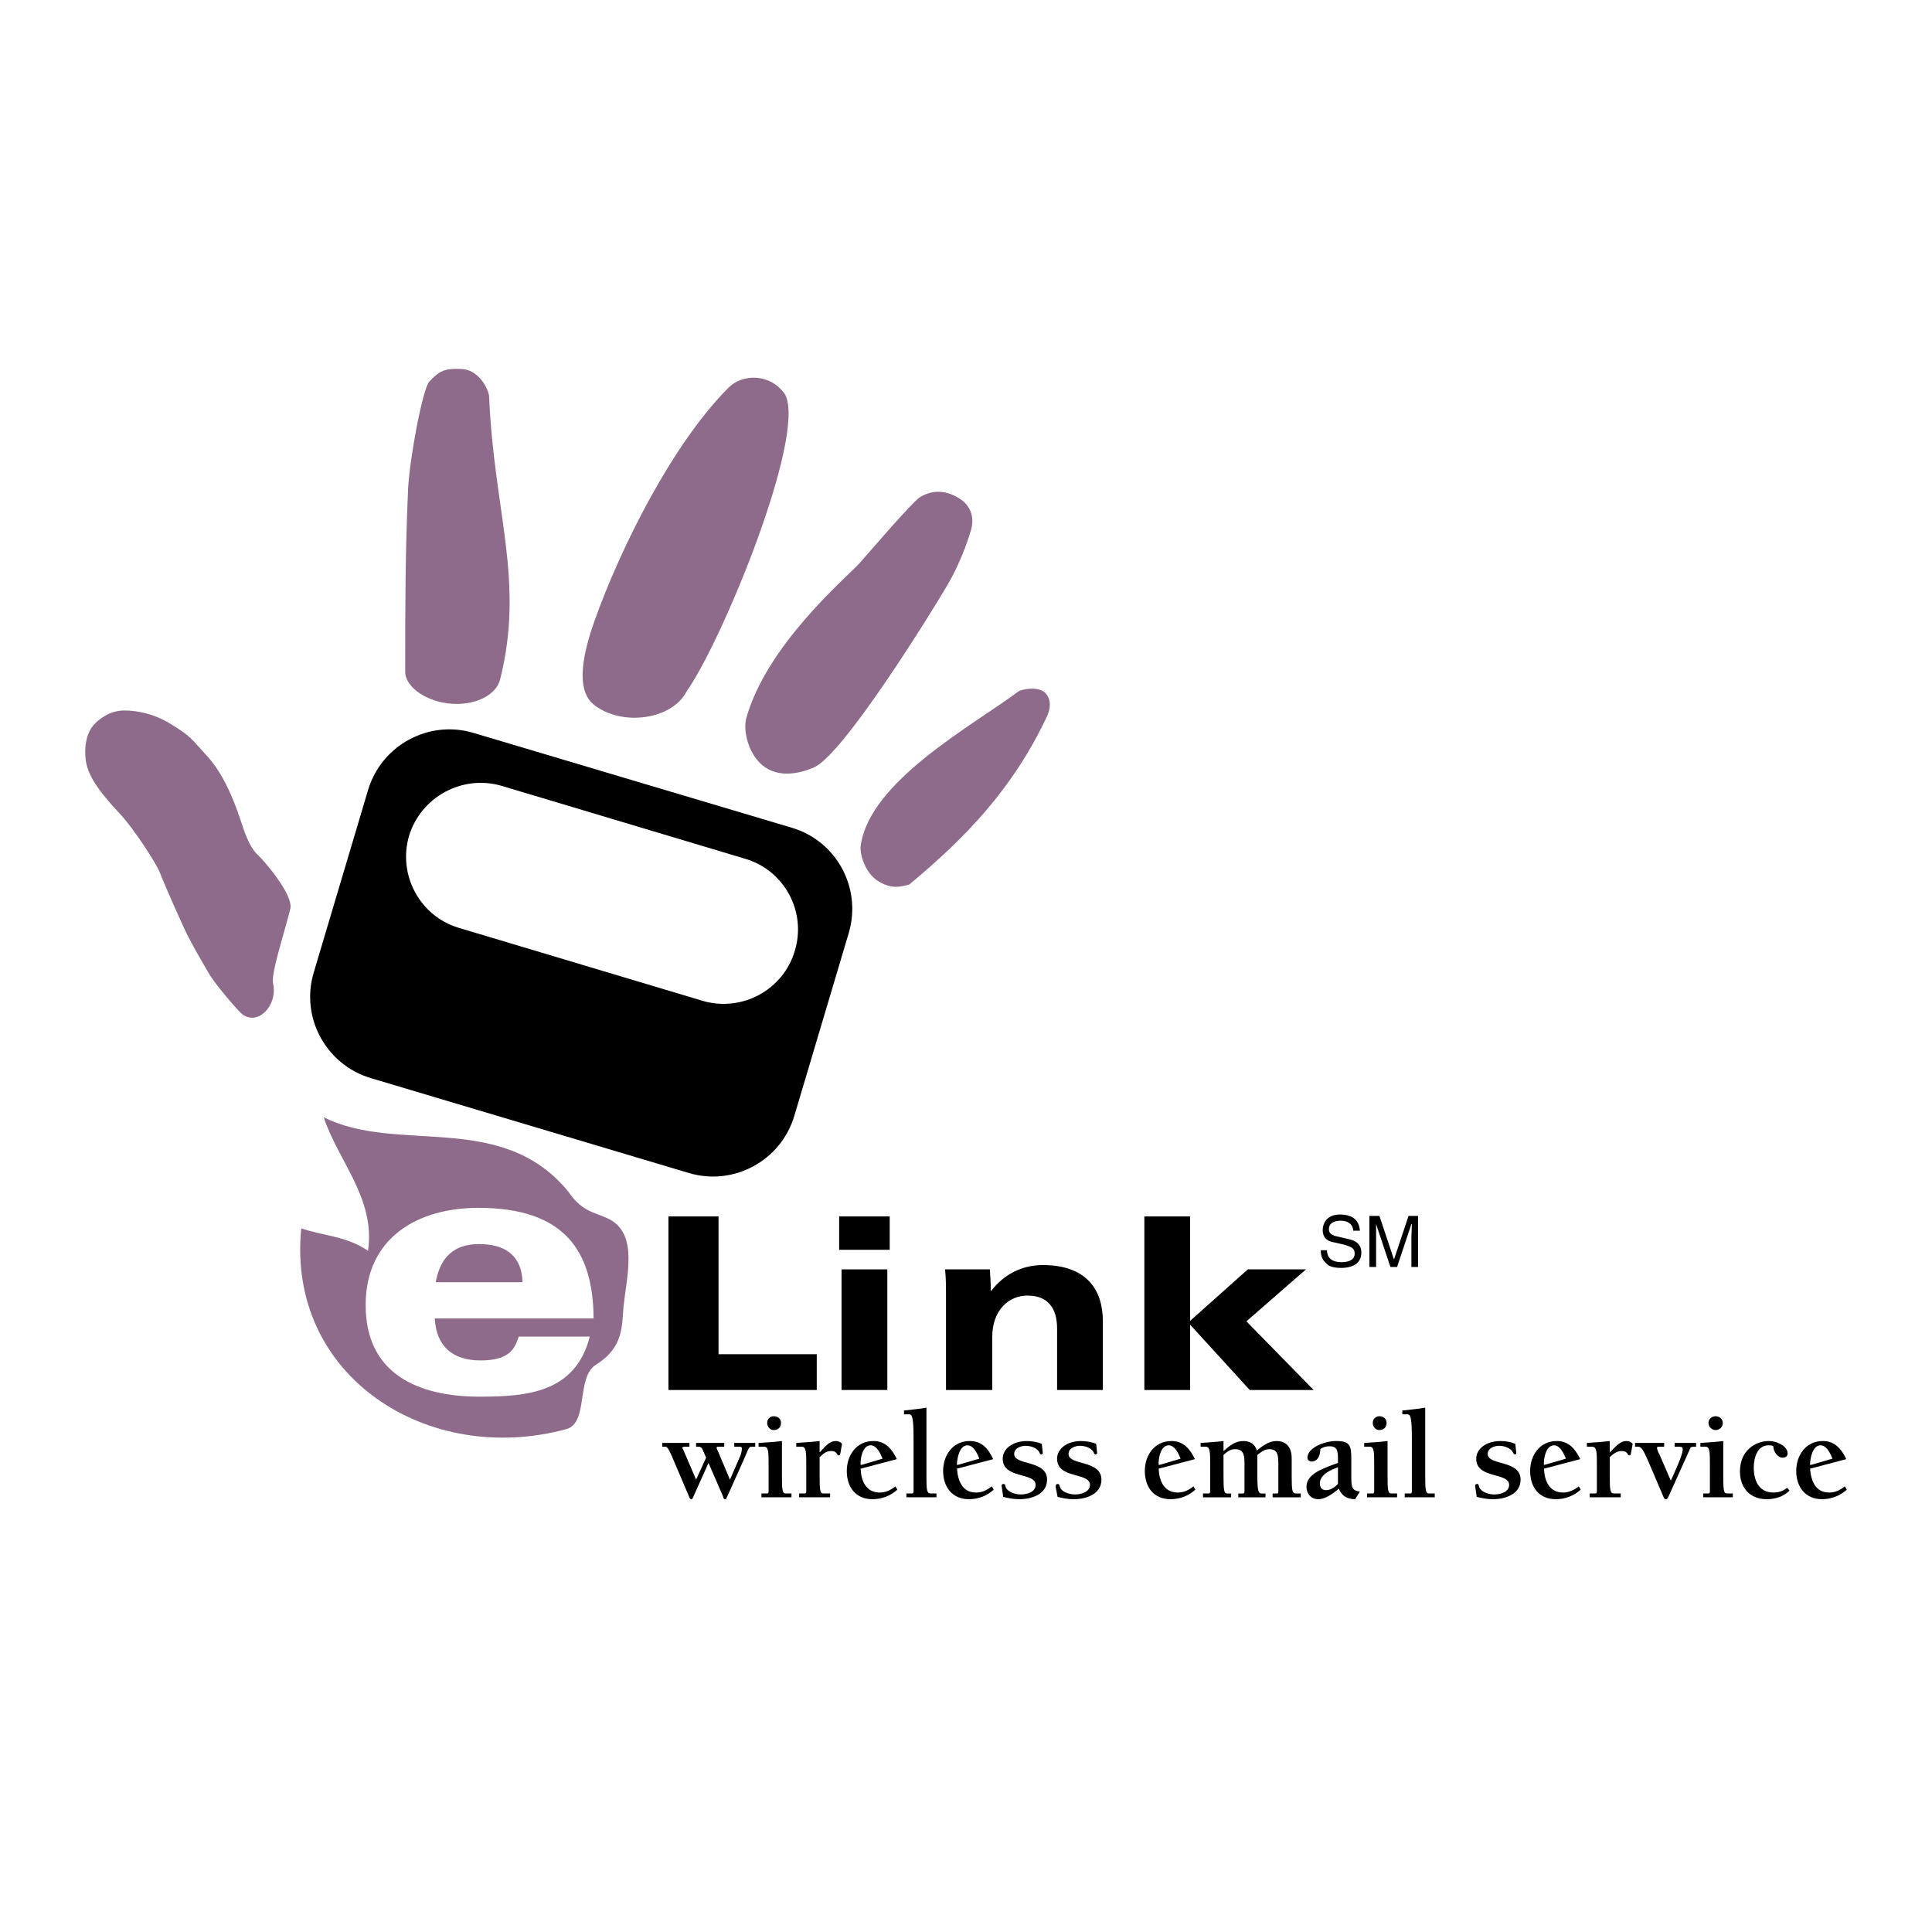 <?xml version="1.0" encoding="utf-8"?>
<!-- Generator: Adobe Illustrator 13.0.0, SVG Export Plug-In . SVG Version: 6.00 Build 14948)  -->
<!DOCTYPE svg PUBLIC "-//W3C//DTD SVG 1.0//EN" "http://www.w3.org/TR/2001/REC-SVG-20010904/DTD/svg10.dtd">
<svg version="1.0" id="Layer_1" xmlns="http://www.w3.org/2000/svg" xmlns:xlink="http://www.w3.org/1999/xlink" x="0px" y="0px"
	 width="192.756px" height="192.756px" viewBox="0 0 192.756 192.756" enable-background="new 0 0 192.756 192.756"
	 xml:space="preserve">
<g>
	<polygon fill-rule="evenodd" clip-rule="evenodd" fill="#FFFFFF" points="0,0 192.756,0 192.756,192.756 0,192.756 0,0 	"/>
	<path fill-rule="evenodd" clip-rule="evenodd" d="M79.014,82.588l-31.781-9.468c-4.472-1.332-9.182,1.237-10.514,5.709
		l-5.424,18.221c-1.332,4.473,1.237,9.184,5.709,10.516l31.733,9.467c4.472,1.332,9.182-1.236,10.514-5.709l5.424-18.222
		C86.007,88.63,83.486,83.92,79.014,82.588L79.014,82.588z M79.299,94.863c-1.142,3.901-5.281,6.137-9.182,4.995l-24.312-7.278
		c-3.901-1.142-6.137-5.281-4.995-9.182c1.189-3.901,5.329-6.137,9.229-4.996l24.312,7.279
		C78.252,86.823,80.488,90.962,79.299,94.863L79.299,94.863z"/>
	<path fill-rule="evenodd" clip-rule="evenodd" fill="#8E6B8B" d="M45.139,70.218c-2.474-0.143-4.71-1.617-4.71-3.188
		c0-7.041,0-11.561,0.286-18.27c0.19-3.33,1.475-9.943,2.093-10.657c0.999-1.094,1.57-1.38,3.235-1.285
		c1.713,0.048,2.712,1.998,2.76,2.76c0.476,11.513,3.568,18.316,1.094,28.212C49.469,69.41,47.375,70.361,45.139,70.218
		L45.139,70.218z"/>
	<path fill-rule="evenodd" clip-rule="evenodd" fill="#8E6B8B" d="M59.317,70.361c-2.045-1.522-1.046-5.471,0-8.421
		c2.569-7.232,7.755-17.651,13.369-23.265c1.427-1.427,4.234-1.427,5.662,0.714c2.093,4.187-6.328,24.645-9.848,29.592
		C67.072,71.789,62.124,72.502,59.317,70.361L59.317,70.361z"/>
	<path fill-rule="evenodd" clip-rule="evenodd" fill="#8E6B8B" d="M95.76,49.761c-1.617-1.046-2.997-0.761-3.996-0.143
		c-0.762,0.476-5.234,5.709-6.09,6.661c-1.285,1.379-9.23,8.135-11.228,15.415c-0.285,1.047,0.095,3.33,1.57,4.615
		c1.666,1.427,3.949,0.809,5.233,0.238c2.998-1.38,11.894-15.795,13.274-18.174c1.57-2.665,2.331-5.424,2.331-5.424
		S97.616,50.95,95.76,49.761L95.76,49.761z"/>
	<path fill-rule="evenodd" clip-rule="evenodd" fill="#8E6B8B" d="M87.625,87.917c-1.333-0.809-1.855-2.759-1.76-3.473
		c0.809-6.471,11.228-12.084,15.748-15.462c0.237-0.19,1.95-0.571,2.664,0.143c0.952,0.952,0.143,2.427,0.143,2.427
		c-3.378,7.136-8.04,11.989-13.702,16.699C89.766,88.488,88.957,88.726,87.625,87.917L87.625,87.917z"/>
	<path fill-rule="evenodd" clip-rule="evenodd" fill="#8E6B8B" d="M32.294,111.467c7.374,3.711,17.746-0.713,24.406,7.422
		c1.475,2.189,2.854,2.047,4.282,2.855c2.617,1.568,1.57,5.518,1.237,8.516c-0.19,1.998,0.047,4.139-2.759,5.898
		c-1.999,1.238-0.714,5.805-2.95,6.424c-13.797,3.758-27.927-5.234-26.453-20.029c2.236,0.76,4.472,0.76,6.661,2.236
		C37.479,119.602,33.769,115.891,32.294,111.467L32.294,111.467z"/>
	<path fill-rule="evenodd" clip-rule="evenodd" fill="#8E6B8B" d="M25.776,85.348c0.476,0.428,3.521,3.901,3.188,5.329
		c-0.666,2.664-1.951,6.47-1.713,7.47c0.476,2.234-1.617,4.328-3.188,2.949c-0.476-0.428-2.759-3.094-3.235-3.996
		c-0.714-1.238-1.666-2.808-2.474-4.521c-1.332-2.902-2.284-5.186-2.426-5.566c-0.381-0.952-2.617-4.377-3.949-5.804
		c-2.331-2.474-3.235-3.949-3.425-5.376c-0.19-1.618,0.19-2.807,0.761-3.473c0.571-0.619,1.618-1.475,3.093-1.475
		c1.379,0,3.188,0.381,4.9,1.522c1.76,1.094,1.713,1.237,3.331,2.998c2.379,2.569,3.425,6.803,3.854,7.85
		C24.919,84.301,25.3,84.919,25.776,85.348L25.776,85.348z"/>
	<path fill-rule="evenodd" clip-rule="evenodd" fill="#FFFFFF" d="M43.474,127.928c0.333-1.807,1.237-3.805,4.33-3.805
		c2.379,0,4.234,0.951,4.33,3.805H43.474L43.474,127.928z M59.222,131.543c-0.047-6.803-2.95-11.037-11.513-11.037
		c-5.995,0-11.228,2.951-11.228,9.705c0,6.898,5.281,9.135,11.371,9.135c4.805,0,9.563-0.428,10.99-5.994h-7.089
		c-0.381,1.189-0.904,2.379-3.806,2.379c-2.807,0-4.424-1.428-4.567-4.188H59.222L59.222,131.543z"/>
	<polygon fill-rule="evenodd" clip-rule="evenodd" points="66.691,121.363 71.687,121.363 71.687,135.111 81.488,135.111 
		81.488,138.68 66.691,138.68 66.691,121.363 	"/>
	<path fill-rule="evenodd" clip-rule="evenodd" d="M83.961,126.645h4.567v12.035h-4.567V126.645L83.961,126.645z M83.724,121.363
		h5.043v3.33h-5.043V121.363L83.724,121.363z"/>
	<path fill-rule="evenodd" clip-rule="evenodd" d="M94.381,129.117c0-0.762,0-1.664-0.095-2.473h4.472
		c0.048,0.713,0.095,1.426,0.095,2.141H98.9c1.189-1.57,2.997-2.57,5.139-2.57c4.377,0,5.994,2.475,5.994,5.615v6.85h-4.567v-6.137
		c0-1.951-0.856-3.283-2.949-3.283c-1.903,0-3.521,1.475-3.521,4.141v5.279h-4.614V129.117L94.381,129.117z"/>
	<polygon fill-rule="evenodd" clip-rule="evenodd" points="114.172,121.363 118.739,121.363 118.739,131.781 124.496,126.645 
		130.301,126.645 124.354,131.83 131.062,138.68 124.687,138.68 118.739,132.162 118.739,138.68 114.172,138.68 114.172,121.363 	
		"/>
	<path fill-rule="evenodd" clip-rule="evenodd" d="M75.351,144.342h-0.429c-0.095,0-0.19,0.096-0.285,0.285
		c-0.619,1.475-1.38,3.094-2.094,4.711c-0.095,0.189-0.095,0.238-0.19,0.238c-0.143,0-0.143-0.049-0.238-0.334l-1.428-3.283
		l-1.475,3.283c-0.047,0.096-0.095,0.334-0.238,0.334c-0.095,0-0.143-0.049-0.238-0.287l-1.761-4.139
		c-0.333-0.713-0.428-0.809-0.618-0.809h-0.286v-0.381h2.712v0.381h-0.523c-0.048,0-0.191,0.049-0.191,0.096
		s0.048,0.143,0.095,0.189l1.285,2.998l0.999-2.189l-0.285-0.666c-0.143-0.379-0.286-0.428-0.476-0.428h-0.238v-0.381h2.807v0.381
		h-0.619c-0.047,0-0.143,0-0.143,0.096c0,0.094,0.143,0.381,0.19,0.475l1.142,2.713l0.952-2.189
		c0.143-0.236,0.238-0.666,0.238-0.904c0-0.189-0.095-0.189-0.238-0.189h-0.523v-0.381h2.094V144.342L75.351,144.342z"/>
	<path fill-rule="evenodd" clip-rule="evenodd" d="M78.014,147.244c0,1.475,0.048,1.76,0.381,1.76h0.571v0.381h-2.997v-0.381h0.476
		c0.143,0,0.238,0,0.238-0.189v-2.617c0-1.285,0-1.855-0.428-1.855h-0.571v-0.381c0.809-0.047,1.57-0.096,2.331-0.189V147.244
		L78.014,147.244z M76.54,141.963c0-0.381,0.285-0.666,0.666-0.666c0.428,0,0.714,0.285,0.714,0.666
		c0,0.428-0.286,0.715-0.714,0.715C76.825,142.678,76.54,142.344,76.54,141.963L76.54,141.963z"/>
	<path fill-rule="evenodd" clip-rule="evenodd" d="M81.773,144.912c0.619-0.666,0.999-1.141,1.618-1.141
		c0.238,0,0.476,0.094,0.619,0.285l-0.143,0.809c-0.048,0.238-0.048,0.334-0.191,0.334c-0.238,0-0.095-0.43-0.761-0.43
		c-0.476,0-0.809,0.285-1.142,0.619v1.855c0,1.475,0.047,1.76,0.38,1.76h0.667v0.381h-3.092v-0.381h0.476
		c0.143,0,0.238,0,0.238-0.189v-2.617c0-1.285,0-1.855-0.428-1.855h-0.571v-0.381c0.809-0.047,1.57-0.096,2.331-0.189V144.912
		L81.773,144.912z"/>
	<path fill-rule="evenodd" clip-rule="evenodd" d="M85.865,146.15c-0.048-0.619,0.19-1.951,0.999-1.951
		c0.618,0,0.999,0.855,1.189,1.332l-2.093,0.619H85.865L85.865,146.15z M89.337,148.291c-0.476,0.381-0.951,0.619-1.57,0.619
		c-1.38,0-1.855-1.189-1.903-2.379l3.615-0.953c-0.476-0.998-1.142-1.807-2.331-1.807c-1.713,0-2.664,1.428-2.664,2.996
		c0,1.57,0.856,2.809,2.569,2.809c0.904,0,1.808-0.334,2.474-0.953L89.337,148.291L89.337,148.291z"/>
	<path fill-rule="evenodd" clip-rule="evenodd" d="M92.43,147.244c0,1.475,0.048,1.76,0.429,1.76h0.571v0.381h-2.998v-0.381h0.476
		c0.143,0,0.238,0,0.238-0.189v-5.377c0-1.998-0.143-2.33-0.428-2.33h-0.523v-0.381c0.761-0.096,1.475-0.143,2.236-0.285V147.244
		L92.43,147.244z"/>
	<path fill-rule="evenodd" clip-rule="evenodd" d="M95.475,146.15c0-0.619,0.238-1.951,1.046-1.951c0.619,0,0.999,0.855,1.189,1.332
		l-2.141,0.619H95.475L95.475,146.15z M98.948,148.291c-0.476,0.381-0.952,0.619-1.57,0.619c-1.38,0-1.808-1.189-1.903-2.379
		l3.616-0.953c-0.476-0.998-1.095-1.807-2.331-1.807c-1.713,0-2.665,1.428-2.665,2.996c0,1.57,0.904,2.809,2.569,2.809
		c0.952,0,1.809-0.334,2.475-0.953L98.948,148.291L98.948,148.291z"/>
	<path fill-rule="evenodd" clip-rule="evenodd" d="M104.039,144.961c0,0.094-0.048,0.143-0.144,0.143
		c-0.143,0-0.143-0.096-0.189-0.191c-0.238-0.475-0.904-0.666-1.38-0.666c-0.477,0-1.142,0.238-1.142,0.809
		c0,1.189,3.282,0.572,3.282,2.57c0,1.475-1.57,1.951-2.76,1.951c-0.522,0-1.094-0.096-1.617-0.238l-0.143-1
		c-0.048-0.143,0-0.285,0.19-0.285c0.143,0,0.143,0.096,0.19,0.285c0.189,0.523,0.951,0.762,1.521,0.762
		c0.619,0,1.476-0.238,1.476-0.951c0-1.285-3.283-0.57-3.283-2.617c0-0.951,0.952-1.76,2.427-1.76c0.476,0,1.047,0.094,1.475,0.285
		L104.039,144.961L104.039,144.961z"/>
	<path fill-rule="evenodd" clip-rule="evenodd" d="M109.462,144.961c0,0.094-0.095,0.143-0.143,0.143
		c-0.143,0-0.19-0.096-0.19-0.191c-0.237-0.475-0.903-0.666-1.38-0.666c-0.476,0-1.142,0.238-1.142,0.809
		c0,1.189,3.283,0.572,3.283,2.57c0,1.475-1.57,1.951-2.76,1.951c-0.57,0-1.094-0.096-1.617-0.238l-0.19-1
		c0-0.143,0.048-0.285,0.19-0.285s0.19,0.096,0.237,0.285c0.144,0.523,0.952,0.762,1.522,0.762c0.571,0,1.476-0.238,1.476-0.951
		c0-1.285-3.283-0.57-3.283-2.617c0-0.951,0.952-1.76,2.379-1.76c0.523,0,1.094,0.094,1.522,0.285L109.462,144.961L109.462,144.961z
		"/>
	<path fill-rule="evenodd" clip-rule="evenodd" d="M115.6,146.15c-0.048-0.619,0.19-1.951,0.999-1.951
		c0.618,0,0.999,0.855,1.189,1.332l-2.094,0.619H115.6L115.6,146.15z M119.072,148.291c-0.476,0.381-0.951,0.619-1.569,0.619
		c-1.38,0-1.855-1.189-1.903-2.379l3.616-0.953c-0.477-0.998-1.143-1.807-2.332-1.807c-1.712,0-2.664,1.428-2.664,2.996
		c0,1.57,0.856,2.809,2.569,2.809c0.903,0,1.808-0.334,2.474-0.953L119.072,148.291L119.072,148.291z"/>
	<path fill-rule="evenodd" clip-rule="evenodd" d="M120.024,149.385v-0.381h0.476c0.143,0,0.238,0,0.238-0.189v-2.617
		c0-1.285,0-1.855-0.429-1.855h-0.523v-0.381c0.762-0.047,1.522-0.096,2.284-0.189v0.998c0.713-0.617,1.189-0.998,1.998-0.998
		c0.618,0,1.142,0.285,1.332,0.951c0.618-0.523,1.237-0.951,1.951-0.951c0.998,0,1.521,0.619,1.521,1.76v1.713
		c0,1.475,0.048,1.76,0.429,1.76h0.476v0.381h-2.807v-0.381h0.381c0.143,0,0.189,0,0.189-0.189v-2.664c0-0.857,0-1.57-0.903-1.57
		c-0.476,0-0.81,0.285-1.189,0.57v2.094c0,1.475,0.095,1.76,0.428,1.76h0.381v0.381h-2.712v-0.381h0.381
		c0.143,0,0.237,0,0.237-0.189v-2.664c0-0.857,0-1.57-0.951-1.57c-0.476,0-0.809,0.285-1.142,0.57v2.094
		c0,1.475,0.047,1.76,0.38,1.76h0.381v0.381H120.024L120.024,149.385z"/>
	<path fill-rule="evenodd" clip-rule="evenodd" d="M133.488,148.053c-0.333,0.334-0.714,0.619-1.189,0.619
		c-0.428,0-0.618-0.285-0.618-0.666c0-0.762,0.809-1.238,1.57-1.523l0.237-0.094V148.053L133.488,148.053z M132.822,146.197
		c-0.951,0.381-2.475,0.904-2.475,2.141c0,0.715,0.477,1.238,1.189,1.238c0.714,0,1.523-0.619,2.046-1.047
		c0.381,0.998,1.285,1.047,1.618,1.047l0.476-0.762c-0.714-0.096-0.856-0.334-0.856-1.332v-1.904c0-1.379-0.143-1.807-1.522-1.807
		c-1.142,0-2.854,0.666-2.854,1.664c0,0.238,0.19,0.381,0.429,0.381c0.57,0,0.856-0.57,0.856-1.236
		c0.237-0.189,0.57-0.285,0.903-0.285c0.809,0,0.856,0.475,0.856,1.283v0.381L132.822,146.197L132.822,146.197z"/>
	<path fill-rule="evenodd" clip-rule="evenodd" d="M138.437,147.244c0,1.475,0.047,1.76,0.381,1.76h0.57v0.381h-2.997v-0.381h0.476
		c0.143,0,0.237,0,0.237-0.189v-2.617c0-1.285,0-1.855-0.428-1.855h-0.57v-0.381c0.761-0.047,1.569-0.096,2.331-0.189V147.244
		L138.437,147.244z M136.961,141.963c0-0.381,0.286-0.666,0.667-0.666c0.428,0,0.713,0.285,0.713,0.666
		c0,0.428-0.285,0.715-0.713,0.715C137.247,142.678,136.961,142.344,136.961,141.963L136.961,141.963z"/>
	<path fill-rule="evenodd" clip-rule="evenodd" d="M142.194,147.244c0,1.475,0.048,1.76,0.381,1.76h0.571v0.381h-2.998v-0.381h0.477
		c0.143,0,0.237,0,0.237-0.189v-5.377c0-1.998-0.143-2.33-0.428-2.33h-0.523v-0.381c0.761-0.096,1.522-0.143,2.283-0.285V147.244
		L142.194,147.244z"/>
	<path fill-rule="evenodd" clip-rule="evenodd" d="M151.281,144.961c0,0.094-0.047,0.143-0.143,0.143
		c-0.095,0-0.143-0.096-0.19-0.191c-0.237-0.475-0.903-0.666-1.379-0.666s-1.143,0.238-1.143,0.809c0,1.189,3.283,0.572,3.283,2.57
		c0,1.475-1.57,1.951-2.76,1.951c-0.523,0-1.094-0.096-1.617-0.238l-0.143-1c-0.048-0.143,0-0.285,0.19-0.285
		c0.143,0,0.143,0.096,0.19,0.285c0.189,0.523,0.951,0.762,1.522,0.762c0.618,0,1.475-0.238,1.475-0.951
		c0-1.285-3.283-0.57-3.283-2.617c0-0.951,0.952-1.76,2.427-1.76c0.523,0,1.047,0.094,1.475,0.285L151.281,144.961L151.281,144.961z
		"/>
	<path fill-rule="evenodd" clip-rule="evenodd" d="M154.041,146.15c-0.048-0.619,0.19-1.951,0.999-1.951
		c0.618,0,0.999,0.855,1.189,1.332l-2.141,0.619H154.041L154.041,146.15z M157.515,148.291c-0.476,0.381-1,0.619-1.57,0.619
		c-1.38,0-1.855-1.189-1.903-2.379l3.616-0.953c-0.476-0.998-1.143-1.807-2.332-1.807c-1.712,0-2.664,1.428-2.664,2.996
		c0,1.57,0.856,2.809,2.569,2.809c0.904,0,1.809-0.334,2.474-0.953L157.515,148.291L157.515,148.291z"/>
	<path fill-rule="evenodd" clip-rule="evenodd" d="M160.606,144.912c0.666-0.666,1.047-1.141,1.665-1.141
		c0.238,0,0.477,0.094,0.619,0.285l-0.143,0.809c-0.048,0.238-0.048,0.334-0.19,0.334c-0.238,0-0.096-0.43-0.762-0.43
		c-0.476,0-0.856,0.285-1.189,0.619v1.855c0,1.475,0.048,1.76,0.429,1.76h0.666v0.381h-3.093v-0.381h0.476
		c0.143,0,0.238,0,0.238-0.189v-2.617c0-1.285,0-1.855-0.476-1.855h-0.523v-0.381c0.761-0.047,1.522-0.096,2.283-0.189V144.912
		L160.606,144.912z"/>
	<path fill-rule="evenodd" clip-rule="evenodd" d="M169.218,144.342h-0.237c-0.238,0-0.333,0.049-0.381,0.238l-2.188,4.854
		c-0.048,0.047-0.096,0.143-0.19,0.143c-0.143,0-0.19-0.096-0.238-0.191l-1.522-3.568c-0.476-1.047-0.666-1.475-0.999-1.475h-0.333
		v-0.381h2.902v0.381h-0.523c-0.143,0-0.19,0-0.19,0.143c0,0.096,0.19,0.57,0.285,0.715l1.095,2.521
		c0.286-0.619,1.189-2.57,1.189-3.094c0-0.236-0.095-0.285-0.333-0.285h-0.476v-0.381h2.141V144.342L169.218,144.342z"/>
	<path fill-rule="evenodd" clip-rule="evenodd" d="M171.93,147.244c0,1.475,0.048,1.76,0.381,1.76h0.571v0.381h-2.95v-0.381h0.428
		c0.144,0,0.238,0,0.238-0.189v-2.617c0-1.285,0-1.855-0.428-1.855h-0.523v-0.381c0.761-0.047,1.521-0.096,2.283-0.189V147.244
		L171.93,147.244z M170.455,141.963c0-0.381,0.333-0.666,0.713-0.666c0.381,0,0.714,0.285,0.714,0.666
		c0,0.428-0.333,0.715-0.714,0.715C170.788,142.678,170.455,142.344,170.455,141.963L170.455,141.963z"/>
	<path fill-rule="evenodd" clip-rule="evenodd" d="M178.543,148.719c-0.618,0.619-1.475,0.857-2.284,0.857
		c-1.665,0-2.664-1.143-2.664-2.76c0-2.094,1.522-3.045,2.902-3.045c0.809,0,1.855,0.523,1.855,1.236
		c0,0.285-0.237,0.428-0.476,0.428c-0.571,0-0.951-0.666-0.951-1.141c-0.144-0.096-0.334-0.096-0.477-0.096
		c-1.142,0-1.475,1.285-1.475,2.236c0,1.285,0.523,2.475,1.951,2.475c0.522,0,0.999-0.143,1.379-0.477L178.543,148.719
		L178.543,148.719z"/>
	<path fill-rule="evenodd" clip-rule="evenodd" d="M180.589,146.15c0-0.619,0.237-1.951,1.047-1.951
		c0.618,0,0.999,0.855,1.189,1.332l-2.142,0.619H180.589L180.589,146.15z M184.062,148.291c-0.476,0.381-0.951,0.619-1.569,0.619
		c-1.38,0-1.809-1.189-1.903-2.379l3.615-0.953c-0.476-0.998-1.142-1.807-2.331-1.807c-1.713,0-2.664,1.428-2.664,2.996
		c0,1.57,0.904,2.809,2.569,2.809c0.903,0,1.808-0.334,2.474-0.953L184.062,148.291L184.062,148.291z"/>
	<path fill-rule="evenodd" clip-rule="evenodd" d="M135.011,122.789c-0.048-0.76-0.666-0.998-1.237-0.998
		c-0.428,0-1.189,0.096-1.189,0.855c0,0.43,0.333,0.572,0.619,0.666l1.427,0.334c0.666,0.143,1.189,0.523,1.189,1.332
		c0,1.236-1.142,1.523-1.998,1.523c-0.951,0-1.332-0.238-1.522-0.477c-0.428-0.381-0.523-0.809-0.523-1.285h0.618
		c0,0.951,0.762,1.189,1.428,1.189c0.476,0,1.332-0.096,1.332-0.855c0-0.523-0.285-0.666-1.094-0.904l-1.047-0.238
		c-0.333-0.047-1.047-0.285-1.047-1.189c0-0.762,0.476-1.57,1.713-1.57c1.76,0,1.95,1.096,1.998,1.617H135.011L135.011,122.789z"/>
	<path fill-rule="evenodd" clip-rule="evenodd" d="M140.815,126.406v-2.998c0-0.143,0.047-0.809,0.047-1.283h-0.047l-1.428,4.281
		h-0.666l-1.427-4.281l0,0c0,0.475,0,1.141,0,1.283v2.998h-0.667v-5.092h1l1.427,4.283h0.048l1.427-4.283h0.952v5.092H140.815
		L140.815,126.406z"/>
</g>
</svg>
